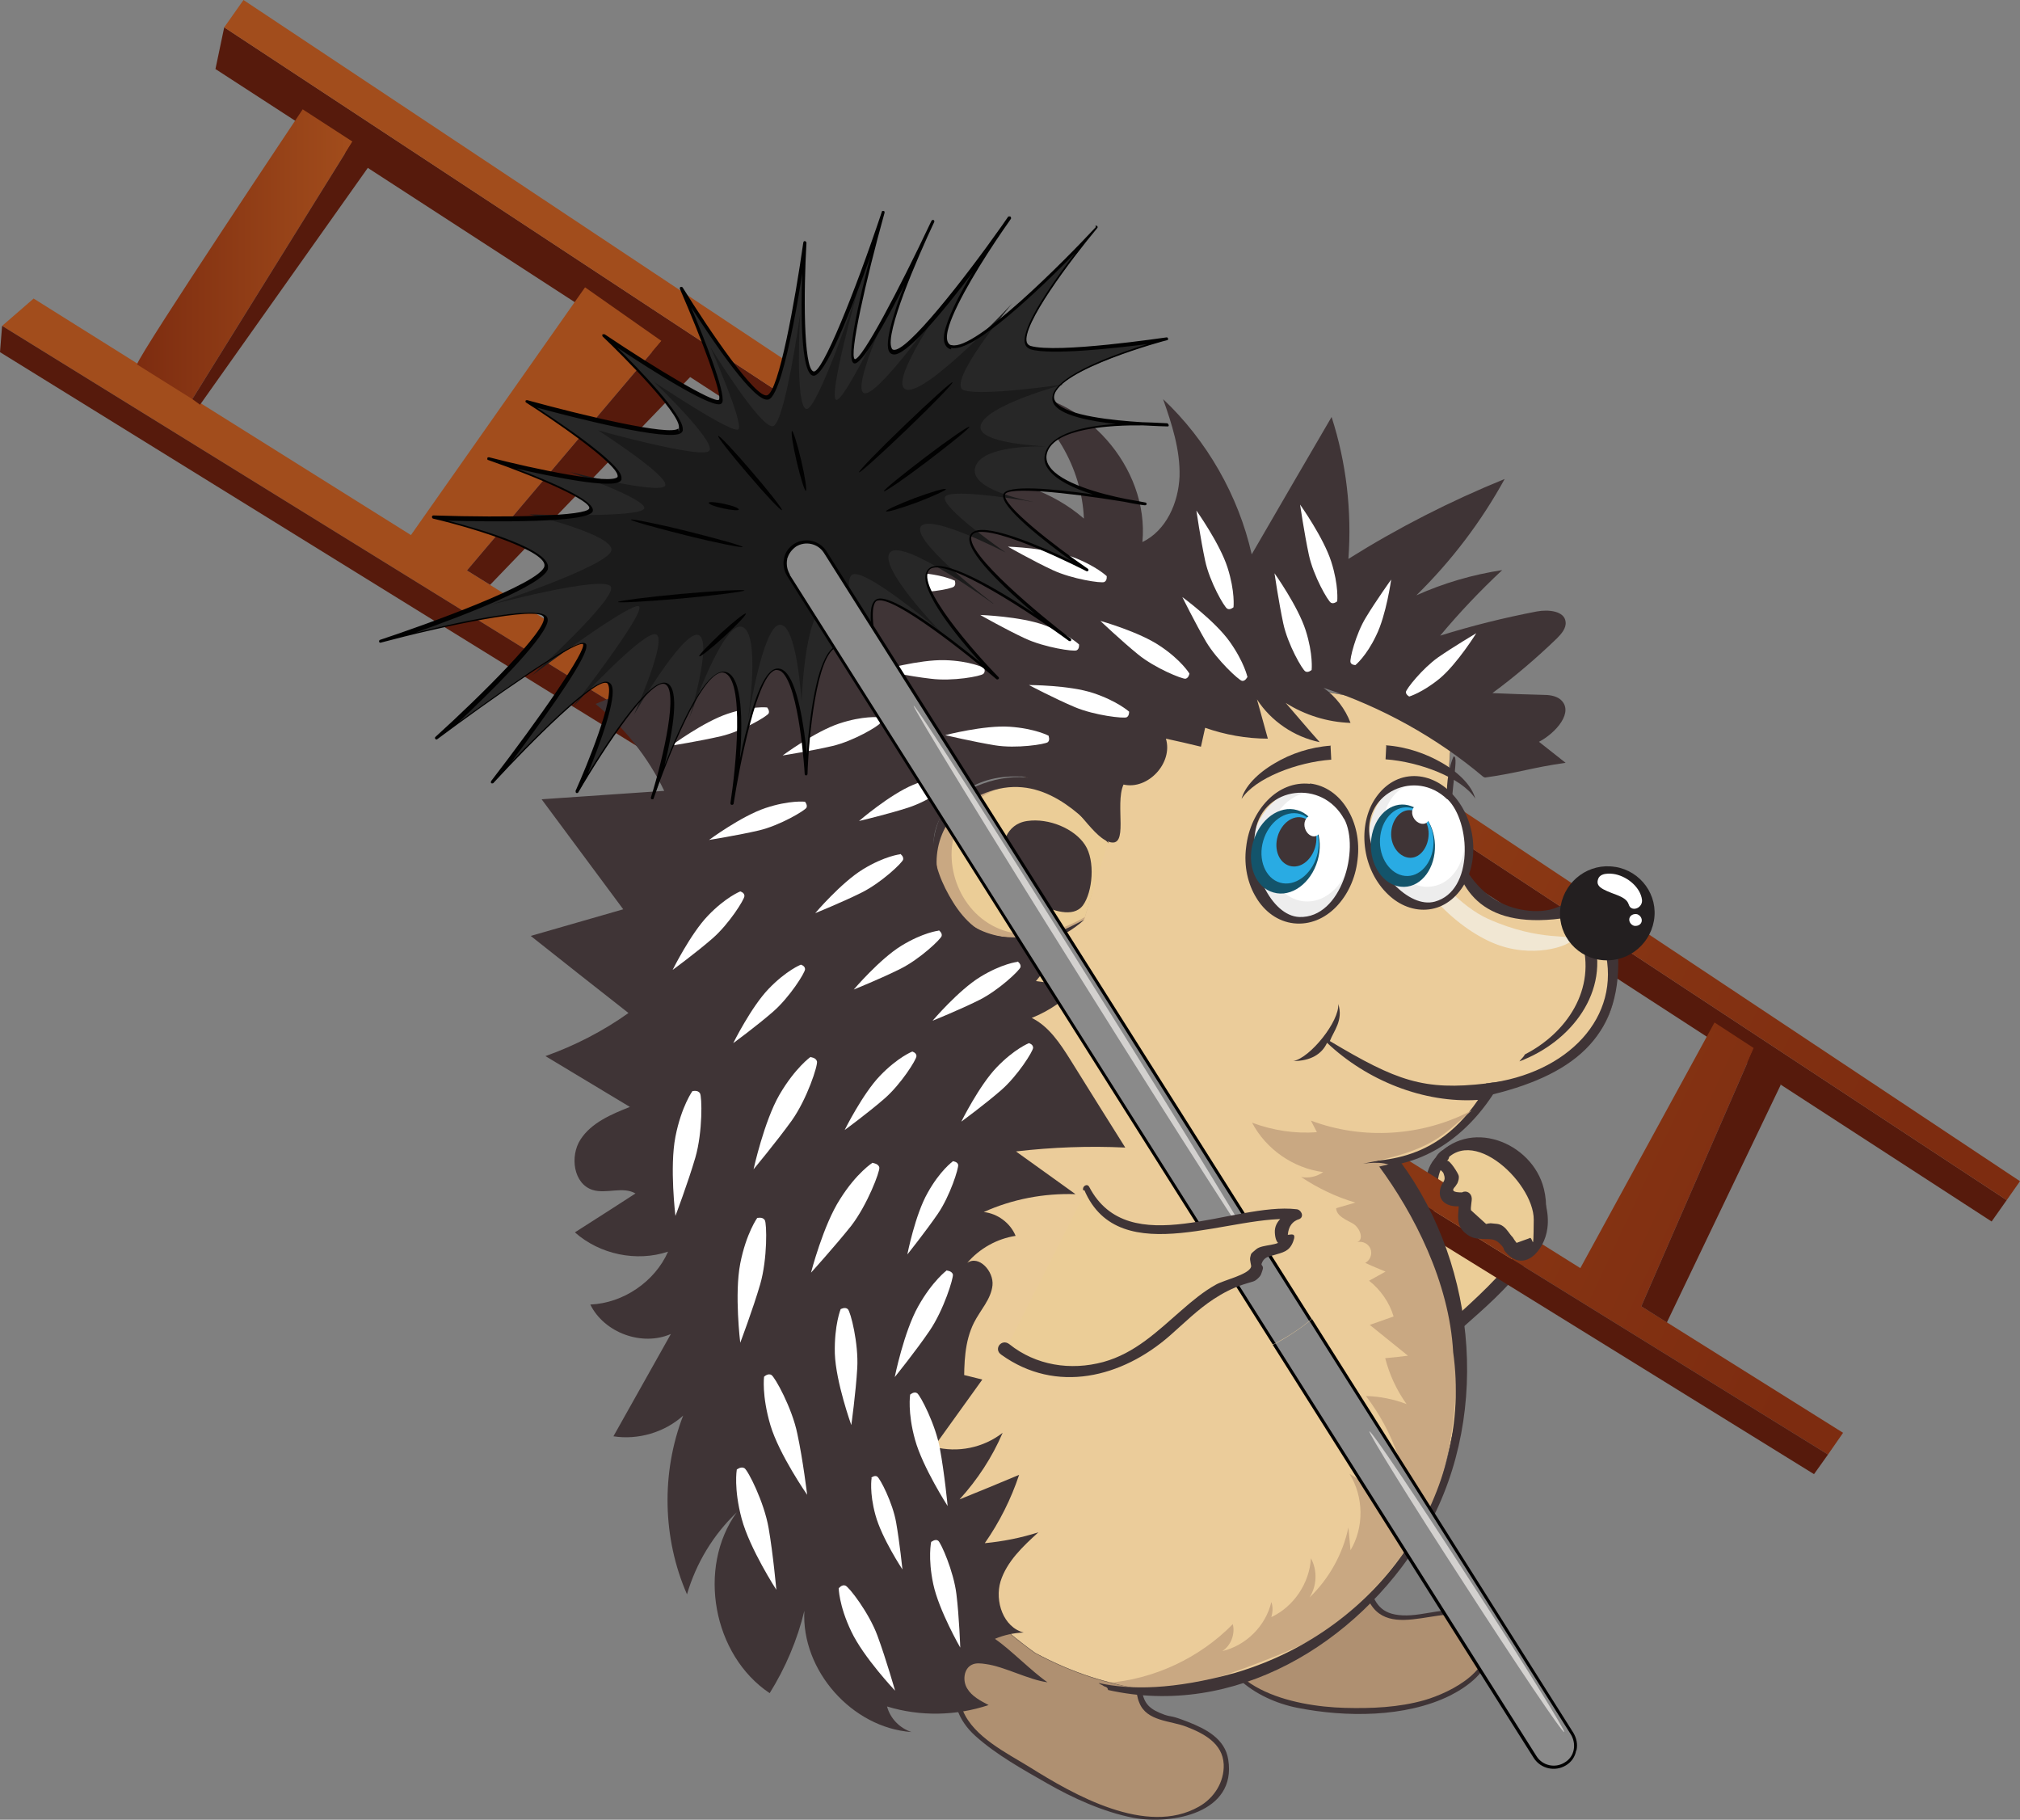 <?xml version="1.0" encoding="UTF-8"?>
<svg id="Layer_1" data-name="Layer 1" xmlns="http://www.w3.org/2000/svg" xmlns:xlink="http://www.w3.org/1999/xlink" viewBox="0 0 576.6 519.32">
  <rect x="0" y="0" width="576.6" height="519.32" fill="#808080" stroke="none"/>
  <defs>
    <style>
      .cls-1 {
        fill: #c9a882;
      }

      .cls-1, .cls-2, .cls-3, .cls-4, .cls-5, .cls-6, .cls-7, .cls-8, .cls-9, .cls-10 {
        fill-rule: evenodd;
      }

      .cls-2, .cls-11 {
        fill: #ebcd97;
      }

      .cls-3 {
        fill: #29abe3;
      }

      .cls-12 {
        fill: #010101;
      }

      .cls-4 {
        fill: #fff;
      }

      .cls-13, .cls-7 {
        fill: #3f3436;
      }

      .cls-14 {
        fill: url(#Dégradé_sans_nom_2);
      }

      .cls-15 {
        fill: url(#Dégradé_sans_nom_3);
      }

      .cls-16 {
        fill: #561a0c;
      }

      .cls-5 {
        fill: #ededed;
      }

      .cls-6 {
        fill: #231f20;
      }

      .cls-17 {
        fill: #272727;
      }

      .cls-8 {
        fill: #13546b;
      }

      .cls-18 {
        fill: url(#Dégradé_sans_nom);
      }

      .cls-19 {
        fill: #d3d1cf;
      }

      .cls-20 {
        fill: #8a8a8a;
      }

      .cls-9 {
        fill: #f1e7d3;
      }

      .cls-21 {
        fill: #af9071;
      }

      .cls-10 {
        fill: #ebcc9a;
        stroke: #3f3436;
        stroke-miterlimit: 10;
        stroke-width: .1px;
      }

      .cls-22 {
        fill: #1b1b1b;
      }
    </style>
    <linearGradient id="Dégradé_sans_nom" data-name="Dégradé sans nom" x1="1126.1" y1="990.94" x2="1152" y2="766.04" gradientTransform="translate(-136.48 -1623.04) rotate(125.1) scale(1.1 -1.7)" gradientUnits="userSpaceOnUse">
      <stop offset="0" stop-color="#7d2c10"/>
      <stop offset="1" stop-color="#a24d1c"/>
    </linearGradient>
    <linearGradient id="Dégradé_sans_nom_2" data-name="Dégradé sans nom 2" x1="1077.34" y1="983.44" x2="1103.24" y2="758.34" gradientTransform="translate(-136.48 -1623.04) rotate(125.1) scale(1.1 -1.7)" gradientUnits="userSpaceOnUse">
      <stop offset="0" stop-color="#7d2c10"/>
      <stop offset="1" stop-color="#a24d1c"/>
    </linearGradient>
    <linearGradient id="Dégradé_sans_nom_3" data-name="Dégradé sans nom 3" x1="39.1" y1="684.55" x2="100.6" y2="684.55" gradientTransform="translate(0 -612)" gradientUnits="userSpaceOnUse">
      <stop offset="0" stop-color="#7d2c10"/>
      <stop offset="1" stop-color="#a24d1c"/>
    </linearGradient>
  </defs>
  <g>
    <path class="cls-11" d="M351.1,378.8c7.9-3.9,42.1-24.6,50.1-28.5,2.8-1.4,5.8-3,6.8-5.6,1-2.4.1-5,.3-7.6.5-7.2,9.7-12.2,17.4-10.5,7.7,1.7,13,8.8,13.5,15.9.9,12.2-9.4,22.6-19.1,31.3-7.9,7.1-15.8,14.3-23.6,21.4-10.8,9.8-22.3,20.9-23.5,34.6"/>
    <path class="cls-13" d="M351.6,379.6c9.7-4.3,18.7-10.1,27.9-15.4s10.2-5.9,15.4-8.8,8.7-3.9,12-6.8c1.9-1.7,3-3.6,3.2-6.2.4-5.5-.4-9.3,5.1-12.6,8.9-5.3,19.7,1,22,10.5,2.2,9.3-4.2,18.1-10.2,24.5s-14.6,13.7-22,20.4c-13.5,12.2-31.4,25.2-33.7,44.6-.3,2.3,3.4,2.3,3.7,0,1.2-10.7,8.3-19.3,15.8-26.6,7.8-7.7,16.1-14.8,24.2-22.1,11.1-10.1,30-24.2,25.7-41.8-3.3-13.5-21.7-20.6-31.2-8.6-1.9,2.3-2.5,4.9-2.5,7.9s.1,6.3-2.9,8.4-2.9,1.6-4.4,2.4c-4.7,2.5-9.3,5.2-13.8,7.9-11.7,6.9-23.2,14.1-35.1,20.7-1.1.6-.1,2.1.9,1.6h-.1Z"/>
  </g>
  <g>
    <polygon class="cls-16" points="64 7.8 572.8 342.5 568.5 348.6 61.5 19.7 64 7.8"/>
    <polygon class="cls-18" points="9.6 85.2 117.3 152.7 167 82 188.8 97.3 133.3 162.8 230.9 223.9 276.7 153.4 294.9 166.1 247.4 234.3 341 292.9 383.1 222.6 397.7 232.6 358 303.6 451.1 361.9 489.4 291.8 500.6 299.1 468.5 372.8 526.1 408.9 521.8 415.1 .6 93 9.6 85.2"/>
    <polygon class="cls-14" points="64 7.8 572.8 342.5 576.6 337.1 69.5 0 64 7.8"/>
    <polygon class="cls-16" points=".6 93 521.8 415.1 517.8 420.7 0 100.5 .6 93"/>
    <polygon class="cls-16" points="188.8 97.3 133.3 162.8 139.9 166.9 197.2 107.4 188.8 97.3"/>
    <polygon class="cls-16" points="294.9 166.1 247.4 234.3 257.8 240.8 297.9 173.1 294.9 166.1"/>
    <polygon class="cls-16" points="397.7 232.6 358 303.6 365.3 308.2 402.3 240.8 397.7 232.6"/>
    <polygon class="cls-16" points="500.6 299.1 468.5 372.8 475.8 377.4 508.3 309.6 500.6 299.1"/>
    <path class="cls-15" d="M39.1,104c1.3-4,47.3-72.8,47.3-72.8l14.2,9.2-45.7,73.5s-15.8-9.9-15.8-9.9Z"/>
    <polygon class="cls-16" points="105 47.9 57.1 115.5 54.9 113.9 100.6 40.4 105 47.9"/>
  </g>
  <g>
    <path class="cls-21" d="M288,463.2c-4.2,2.7-8.4,5.7-11.4,9.8-3,4.1-4.5,9.4-3.1,14.2,1.7,5.6,7,9.3,11.9,12.5,12.4,8.1,25.3,16.4,39.9,18.6,6.5,1,13.7.5,19-3.4s7.6-12.3,3.4-17.4c-1.5-1.8-3.6-3.1-5.8-4.1-3.1-1.5-6.4-2.6-9.8-3.4-1.5-.3-3.1-.6-4.3-1.5-3.7-2.7-2.3-8.5-3.7-12.9-2-6.2-9.4-8.4-15.7-9.8-4.2-.9-8.4-1.9-12.6-2.8-2.4-.5-5.9-.4-6.3,2.1"/>
    <path class="cls-13" d="M287.9,462.9c-6.1,3.7-12.3,8.2-14.6,15.3-2.2,6.6.1,12.7,5.1,17.2,6,5.4,13.6,9.6,20.6,13.6s15.8,8.1,24.6,9.8c11,2,29.4-1.4,27-16.6-.9-6-6.4-8.8-11.5-10.8s-4.4-1.3-6.6-2c-4.1-1.5-6-2.9-6.6-7.3s-.3-5.9-1.8-8.6c-3.5-6.2-11.8-7.7-18.1-9.1-4-.9-15-5.6-17.2.4-.3.9,1.1,1.3,1.5.4,1.7-4.4,20.9,1.7,24.4,3.1s8,4.1,9.1,8.7c.7,2.9.2,6.1,1.4,8.9,2.1,5.4,8.9,5.1,13.5,6.9,4.9,1.9,10.3,4.7,10.6,10.7.2,5.1-2.8,9.7-7.1,12.1-15,8.5-35.7-3.4-48.3-11.3-6.5-4-15.9-8.6-19-16-4.5-10.7,5.7-19.3,13.4-24.8.4-.3,0-.9-.4-.7h0v.1Z"/>
  </g>
  <g>
    <path class="cls-21" d="M347.5,462.3c-1.2,8.2,4.3,16.3,11.4,20.4,7.2,4.1,15.7,5.1,24,5.4,11.5.4,23.6-.3,33.4-6.4,3.2-2,6.1-4.5,7.6-8,1.5-3.4,1.3-7.7-1.2-10.5-3.7-4.1-10.3-3.2-15.8-2.2s-12.3,1.2-15.2-3.5c-1.8-2.9-1.6-7.2-4.5-9.1-1.2-.8-2.7-.9-4.1-.8-6.6.3-12.5,4.3-19,5.8-2.9.7-5.8.8-8.6,1.9-2.7,1-5.3,3.2-5.7,6.1"/>
    <path class="cls-13" d="M347.1,462.3c-1.5,13.9,11.1,22.7,23.3,25.1,13.7,2.7,30.7,2.8,43.5-3.5,5.1-2.6,10.7-6.7,11.6-12.7.7-4.6-1.3-9.1-5.8-10.8-6.3-2.4-12.9.9-19.3.6s-7.9-3.5-9.7-8.5c-.7-2.1-1.6-3.9-3.6-4.9-6.6-3.1-15.3,3-21.4,4.7s-14.6,1.4-16.4,8.9c-.2.9,1.1,1.3,1.4.4,1.4-5.7,7.3-6.2,12.1-7.1,3.3-.7,6.4-1.8,9.6-3.1s12.6-5.7,16.1-.8,1.4,5.1,2.8,7.3c7.3,11.5,26.8-4.7,32.3,8,4.4,10.2-9.4,17.1-17,19.3-7.4,2.1-15.1,2.4-22.7,2.2-14.9-.4-37.7-5.5-35.8-25.1s-.8-.5-.8,0h-.2Z"/>
  </g>
  <path class="cls-10" d="M414.7,207.5c-64.2-26.6-159.7-12.4-125.6,87.9-44.7,4.7-77.2,115.8,6.3,176.3,86.7,46.7,156-68.7,102.7-139.1,5-2.6,24.1-9.6,26.2-23.4,35.8-3.2,40.7-26.6,34-37.1-1.6-3.5-2.1-11.2-11.3-11-16.4.4-38.7-2.6-32.3-53.5h0v-.1Z"/>
  <path class="cls-13" d="M424.3,309.2c-17.9,2.1-25.6-.7-44.7-12.1,1.1-2.9,3.9-5.9,2.4-10.6.4,4.9-8,15.4-12.8,16.3,4.8,0,8.1-1.9,9.6-5.2,11.3,10.7,27.5,17.3,43.1,16.3-13.8,20.2-31.1,16.6-37.9,18.3,16.2,3.4,31.8-4,42.2-19.9,24.3-6,37.2-17.6,35.6-41.4l.2-1-.8-.7-12.4-11.2-.6-.6h-.8c-3.4,2.3-6.6,2.7-9.7,2.6-23.7-1.2-27.9-32.5-22.8-44.1,4-.9-15.9,53.9,32.9,45.9l10.3,9.3c4.8,19.1-10.5,35.3-33.7,38.1h-.1Z"/>
  <path class="cls-13" d="M451.4,268c4.5,14.4-4.4,26.9-16.1,32.9-.5.9-1,1.2-1.6,2,14.7-5.5,26.1-19.9,21-35.9l-3.4,1.1h.1v-.1Z"/>
  <path class="cls-9" d="M394.8,228.5s14.7,26.8,29.9,33.7c15.1,6.8,24.5,4.2,24.1,5.9-.4,1.7-11.6,5.9-23.1.8s-25.5-18.8-30.8-40.4h-.1Z"/>
  <path class="cls-13" d="M379.9,212.8c-5.9.4-11.5,2.3-16,5-5,2.9-8.6,6.7-9.5,10.2,3.8-5.9,15.8-10.5,25.6-11.2l-.2-3.9h.1v-.1Z"/>
  <path class="cls-13" d="M395.6,212.7c5.9.4,11.5,2.4,16,5,5,2.9,8.6,6.7,9.5,10.2-3.8-5.9-15.8-10.5-25.6-11.2l.2-3.9h-.1v-.1Z"/>
  <path class="cls-5" d="M373.7,225.3c-8-.9-15.5,6.6-16.7,16.9-1.2,10.3,4.4,19.3,12.4,20.2,8,.9,15.5-6.6,16.7-16.9s-4.4-19.3-12.4-20.2h0Z"/>
  <path class="cls-4" d="M375.6,226.2c-6.7-.8-12.9,5.5-13.9,14.1s3.6,16.1,10.3,16.9c6.7.8,12.9-5.5,13.9-14.1s-3.6-16.1-10.3-16.9h0Z"/>
  <path class="cls-13" d="M373.9,223.6c4.5.5,8.3,3.3,10.7,7.3,2.4,3.9,3.6,9,2.9,14.5-.6,5.4-2.9,10.1-6.1,13.4-3.3,3.4-7.6,5.2-12.1,4.7s-8.3-3.3-10.7-7.3c-2.4-3.9-3.6-9-2.9-14.4.6-5.4,2.9-10.1,6.1-13.4,3.3-3.4,7.6-5.2,12.1-4.7h0v-.1ZM383.7,233.8c-6.3-11.6-22.9-9.3-25.3,3-2.1,10.6,4.4,24.6,12.5,24.9,12.1.4,17.3-19.5,12.8-28h0v.1Z"/>
  <path class="cls-8" d="M370.3,231.2c-5.1-1.5-10.7,2.6-12.6,9.1s.7,13,5.8,14.4c5.1,1.5,10.7-2.6,12.6-9.1s-.7-13-5.8-14.4h0Z"/>
  <path class="cls-3" d="M371.1,232.3c-4.2-1.2-8.9,2.2-10.5,7.6s.6,10.8,4.8,12c4.2,1.2,8.9-2.2,10.5-7.6s-.6-10.8-4.8-12h0Z"/>
  <path class="cls-7" d="M372,233.4c-2.9-.9-6.2,1.5-7.3,5.3-1.1,3.8.4,7.5,3.4,8.4s6.2-1.5,7.3-5.3c1.1-3.8-.4-7.5-3.4-8.4h0Z"/>
  <path class="cls-4" d="M373.9,232.8c-1.2.4-1.9,2-1.4,3.6s1.9,2.6,3.1,2.2,1.9-2,1.4-3.6-1.9-2.6-3.1-2.2h0Z"/>
  <path class="cls-5" d="M401.5,223.3c-7.6,1.5-12.2,10.6-10.3,20.3,1.9,9.7,9.6,16.4,17.2,14.9s12.2-10.5,10.3-20.2c-1.9-9.7-9.6-16.4-17.2-14.9h0v-.1Z"/>
  <path class="cls-4" d="M403.5,223.6c-6.3,1.2-10.2,8.8-8.6,16.9s8,13.7,14.3,12.4c6.3-1.2,10.2-8.8,8.6-16.9s-8-13.7-14.3-12.4h0Z"/>
  <path class="cls-13" d="M401.3,221.7c4.2-.8,8.5.6,11.9,3.6,3.3,2.9,5.9,7.2,6.9,12.3,1,5.1.3,10.1-1.7,14-2.1,4-5.5,7-9.7,7.8s-8.5-.6-11.9-3.6c-3.3-2.9-5.9-7.2-6.9-12.3-1-5.1-.3-10.1,1.7-14,2.1-4,5.5-7,9.7-7.8h0ZM413.1,228.1c-9.1-8.8-23.6-1.8-22.2,10.1,1.2,10.2,11.2,21.2,18.7,19.1,11.2-3.1,10.2-22.8,3.6-29.2h-.1Z"/>
  <path class="cls-8" d="M400.2,229.6c-5.1.1-9,5.5-8.9,12,.2,6.5,4.4,11.6,9.5,11.5s9-5.5,8.8-12-4.4-11.6-9.5-11.5h.1Z"/>
  <path class="cls-3" d="M401.3,230.4c-4.2.1-7.5,4.6-7.4,10s3.7,9.7,7.9,9.6c4.2-.1,7.5-4.6,7.4-10s-3.7-9.7-7.9-9.6h0Z"/>
  <path class="cls-7" d="M402.3,231.2c-2.9,0-5.2,3.2-5.2,6.9s2.6,6.7,5.5,6.7,5.2-3.2,5.2-6.9-2.6-6.7-5.5-6.7h0Z"/>
  <path class="cls-4" d="M403.9,230.1c-1,.7-1.1,2.3-.2,3.6.9,1.3,2.5,1.8,3.5,1.1,1-.7,1.1-2.3.2-3.7-.9-1.3-2.5-1.8-3.5-1.1h0v.1Z"/>
  <path class="cls-1" d="M315.8,480.3c13.5-1,26.6-7.1,36.1-16.8.7,2.8-.5,6.1-3,7.7,6.8-1.6,12.4-7.2,14-14,.5,1.4.4,2.9,0,4.3,6.4-3,10.9-9.7,11.3-16.8,1.9,3.5,1.7,7.9-.4,11.2,5.6-5.4,9.5-12.4,11.1-20,.2,2.2.4,4.4.6,6.5,3.9-6.5,3.8-15.3-.3-21.8,3.2,1.8,6,4.4,8.1,7.4.8-6.7-1-13.6-5-19,3.9,1.5,7.5,3.6,10.7,6.3-2.1-6.1-5.2-11.8-9.1-16.9,4,.1,7.9.9,11.6,2.3-2.8-3.9-4.9-8.4-6.1-13.1,2.2-.2,4.3-.4,6.5-.7-3.6-2.9-7.3-5.9-10.9-8.8,2.3-.8,4.5-1.6,6.8-2.4-1.2-4-3.7-7.6-7-10.2,1.6-.9,3.1-1.7,4.7-2.6-1.9-.8-3.9-1.6-5.8-2.5,1.4-.7,2.1-2.5,1.5-4s-2.3-2.3-3.8-1.9c2.1-.8.7-4.2-1.2-5.3s-4.7-2.1-4.8-4.4c1.8-.5,3.7-1.1,5.5-1.6-5.5-1.6-10.7-4.1-15.5-7.3,2.2.4,4.5-.1,6.3-1.4-8.5-1.1-16.3-6.5-20.3-14.1,5.9,2.2,12.3,3.2,18.5,2.7-.6-1.1-1.1-2.2-1.7-3.3,14.8,5.6,31.9,4.5,45.9-2.9-8.5,7.3-11.3,11.4-31,15.2,3.8-.5,8.6-.6,10.6,2.7.7,1.1.9,2.4,1.1,3.6,1.7,9.2,7.4,13,11.5,21.5,1.6,3.2.6,11.7,1.4,15.2,1,4.3,2.6,9.8,2.4,14.2-.6,11.3-1.4,21.8-4.6,32.7-2.9,9.6-7.9,17.6-14.1,25.4-5.2,6.5-12,13.2-18.9,18-5.7,3.9-12.2,6.4-18.6,8.9-13.7,5.3-28.9,10.7-42.8,5.7"/>
  <path class="cls-13" d="M393.6,332.8c9.9,13.4,20.1,33,21.2,53.1,5.6,39.7-20.2,79.1-62.2,91.5-17.7,4.9-30,4.9-39,2.9.3.3.8.5,1.2.7h0c.5.5,1.3.2,1.5,1.3,36,8.1,71-13.1,89.5-43.4,19.8-32.5,16.3-77.1-6.1-107.4l-5.9,1.4h-.2v-.1Z"/>
  <path class="cls-1" d="M316,239.7c-3.3-3.8-6.9-7.3-11.1-10.3-6.5-4.7-11.9-6.5-19.7-5.3-13.4,1.9-17.9,11.3-17.9,20.8-.2,16.7,16.3,32.4,42.2,17.5,2.2-7.6,4.4-15.1,6.5-22.7h0Z"/>
  <path class="cls-2" d="M316.3,240.3c-2.9-3.3-6.3-9-9.9-11.6-5.7-4.1-10.4-5.9-17.2-4.7-32.8,5.8-16.1,58.8,20.5,37.7,1.9-6.6,4.7-14.8,6.6-21.4h0Z"/>
  <path class="cls-7" d="M286.1,244.6c-.2-3.2.9-9.4,7.1-10.3s13.5,2.2,16.5,6.8c3,4.5,2.2,13.5-.6,17.3-2.8,3.7-8.9,1.3-12.1-.2-3.1-1.5-1.1-4.6-2.9-6.9s-7.8-3.4-7.9-6.6h-.1v-.1Z"/>
  <path class="cls-13" d="M316.5,240.7c-2.4-5.7-12.2-15.9-20.3-18.2-8.6-2.5-20.2,1.8-25,6.7-4.6,4.8-5.4,12.1-4.8,18.5.6,7.4,4.7,18.1,14.3,21.8,5,1.9,11.3.8,17.1-.6,4.7-1.2,8.4-3.5,11.7-6.4-1.3.5-6.6,3.7-10.9,4.5-35.6,6.8-41.8-35.5-13.4-41.9,14.7-3.2,25.3,9.6,31.3,15.6h0Z"/>
  <path class="cls-13" d="M423.4,221.7c-13.4-11.3-29-19.9-45.6-25.4,3.5,2.5,6.2,6,7.7,10-6.5-.2-13-2.2-18.5-5.7,3.2,3.7,6.4,7.5,9.7,11.2-7.3-1.5-13.9-6-17.9-12.2,1,3.7,2.1,7.5,3.1,11.2-6.1,0-12.2-1.1-17.9-3.1-.4,1.8-.8,3.6-1.2,5.4-3.3-.8-6.7-1.6-10-2.3,2.1,6.9-5.1,14.7-12.1,13.1-2.6,5.8,1.8,18.5-4.3,16.3-5.1-1.8-10.3-12.9-16.6-14.2-2.5-.5-5.6-4.3-8.1-4.4-6.3-.2-11.6.8-16.7,4.4-4.8,3.5-8.6,8.9-8.5,14.8,0,5.9,2.4,11.6,5.5,16.6,1.6,2.6,3.6,5.1,6,7,7.9,5.9,18.2.7,25.3,5.3-1.7,3.7-5,7-7.6,10.3,4,.5,7.9,1,11.9,1.5-3.6,3.9-8.1,7-13.1,9,4.9,2.4,8.1,7.3,11,11.9,5.2,8.4,10.5,16.8,15.7,25.1-10.4-.5-20.8-.1-31.2,1.1,5.7,4.1,11.3,8.1,17,12.2-9-.3-18,1.4-26.2,5.1,3.9.4,7.6,3.1,9.1,6.8-5.3.8-10.3,3.6-13.8,7.7,3.3-2.3,7.6,2.4,7.2,6.4s-3.5,7.1-5.3,10.7c-2.7,5.4-2.8,11.6-2.8,17.7-1.3-1.2-2.6-2.5-3.9-3.7,3,.7,6,1.4,9.1,2.2-4.6,6.4-9.2,12.8-13.8,19.2,6.7,1.8,14.1.3,19.6-4-3,7-7.2,13.4-12.3,19,5.7-2.3,11.3-4.6,17-7-2.3,6.9-5.6,13.5-9.8,19.5,5.2-.5,10.3-1.5,15.3-3.1-4.4,4-9,8.3-10.8,14-1.7,5.7.8,13.1,6.6,14.6-2.8.1-5.6.7-8.2,1.8,4.5,3.1,10.5,9.3,15,12.4-5.4-.7-12.3-4.5-17.6-5.2-1.4-.2-2.8-.4-4,.2-2.3,1.1-2.7,4.6-1.3,6.8,1.3,2.2,3.8,3.5,6.1,4.7-9.3,3.1-19.6,3.3-29,.4.9,3.4,3.6,6.2,7,7.3-17-1.2-31.5-17.6-30.6-34.6-2,8.3-5.4,16.3-9.9,23.5-16.2-10.8-20.8-35.8-9.4-51.6-6.7,6.4-11.6,14.5-14.2,23.4-7-16-7.4-34.7-1.1-51-5.3,4.8-12.9,7-19.9,5.9,5.5-9.7,10.9-19.5,16.4-29.2-8.2,3.6-19-.3-23-8.4,9.4-.4,18.4-6.5,22.2-15.1-9,3-19.5.8-26.6-5.5,5.8-3.7,11.6-7.4,17.3-11.1-3.6-2.1-8.3.2-12.2-1-5.5-1.7-6.6-9.6-3.5-14.4s8.8-7.2,14.1-9.3c-8-4.8-16.1-9.7-24.1-14.5,8.4-3,16.4-7.1,23.7-12.3-9.3-7.3-18.6-14.6-27.9-22,8.8-2.5,17.6-5.1,26.4-7.6-7.8-10.5-15.5-20.9-23.3-31.4,11.7-.8,23.4-1.6,35-2.4-4.6-9.6-11.4-18.1-19.6-24.8,17.5-7.4,36.7-11.1,55.7-10.7-15.9-2.9-31.4-7.7-46-14.4,20.1-6.1,41.7-7.4,62.4-3.9-9.9-3.6-19.5-8.3-28.4-14,18-6.5,38.2-6.8,56.4-.9-10.9-4.9-20.9-11.8-29.3-20.2,23.7-2.7,50.6-4.4,68.6,11.2-.6-14.6-8.9-28.6-21.3-36.2,21.4.6,40,21.6,38,42.9,6.8-3.3,10.3-11.2,10.6-18.8.2-7.5-2.2-14.9-4.7-22,12.5,11.8,21.5,27.5,25.3,44.3,7.6-13.1,15.2-26.2,22.8-39.2,4.2,13,5.8,26.8,4.8,40.5,14.2-8.9,29.1-16.5,44.6-22.8-6.7,12.2-15.2,23.4-25.2,33.2,7.8-3.5,16-5.9,24.5-7.2-6.3,5.9-12.2,12.1-17.7,18.7,9-2.8,18.2-5.1,27.6-6.9,3.2-.6,7.9-.2,8.2,3,.2,1.8-1.2,3.4-2.5,4.7-5.8,5.6-12,10.9-18.4,15.6,4.8.2,9.5.4,14.3.5,1.8,0,3.7.2,5.1,1.3,4.1,3.5-1.3,9.6-6.1,12.1,2.5,2,5.1,4,7.6,6-9.4,1.3-13.6,2.9-23,4.2"/>
  <g>
    <g>
      <path class="cls-4" d="M402.2,198.8s3.8-1.1,8.8-5.2c5-4.2,10.4-12.9,10.4-12.9,0,0-6.4,3.8-10.9,6.9-4.5,3.2-9.1,9-9.2,9.9,0,.8,1,1.3,1,1.3h-.1Z"/>
      <path class="cls-4" d="M386.9,189.8s3.1-2.5,5.9-8.4c2.9-5.8,4.3-16,4.3-16,0,0-4.3,6-7.2,10.8-2.9,4.7-4.7,12-4.4,12.8.2.8,1.4.8,1.4.8h0Z"/>
      <path class="cls-4" d="M374.4,191.2s.5-4.4-1.7-11.3c-2.2-6.9-8.9-16.3-8.9-16.3,0,0,1.2,8.2,2.5,14.3s5.5,13.3,6.3,13.7c.8.5,1.8-.4,1.8-.4h0Z"/>
      <path class="cls-4" d="M381.7,171.6s.5-4.4-1.7-11.3c-2.2-6.9-8.9-16.3-8.9-16.3,0,0,1.2,8.2,2.5,14.3s5.5,13.3,6.3,13.7c.8.5,1.8-.4,1.8-.4h0Z"/>
      <path class="cls-4" d="M356.1,193.3s-.9-4.3-5.1-10.2-13.5-12.7-13.5-12.7c0,0,3.7,7.5,6.8,12.8,3.2,5.3,9.3,10.9,10.2,11.1.9.2,1.5-1,1.5-1h.1Z"/>
      <path class="cls-4" d="M352.1,173.3s.5-4.4-1.7-11.3c-2.2-6.9-8.9-16.3-8.9-16.3,0,0,1.2,8.2,2.5,14.3s5.5,13.3,6.3,13.7c.8.5,1.8-.4,1.8-.4h0Z"/>
      <path class="cls-4" d="M339.5,192.2s-2.3-3.8-8.3-7.8c-6-4.1-17.1-7.2-17.1-7.2,0,0,6,5.7,10.8,9.6,4.8,3.9,12.5,7,13.5,6.9.9-.2,1.1-1.4,1.1-1.4h0v-.1Z"/>
      <path class="cls-4" d="M322.3,203.1s-3.3-3-10.2-5.3c-6.9-2.3-18.4-2.3-18.4-2.3,0,0,7.4,3.9,13.1,6.3,5.7,2.4,14,3.3,14.8,2.9.8-.4.7-1.7.7-1.7h0v.1Z"/>
      <path class="cls-4" d="M308.1,184s-3.2-3.1-10-5.6-18.3-2.9-18.3-2.9c0,0,7.2,4.1,12.8,6.7,5.6,2.6,13.9,3.8,14.7,3.4.9-.4.7-1.7.7-1.7h0l.1.1Z"/>
      <path class="cls-4" d="M316,164.5s-3.2-3.1-10-5.6-18.3-2.9-18.3-2.9c0,0,7.2,4.1,12.8,6.7,5.6,2.6,13.9,3.8,14.7,3.4.9-.4.7-1.7.7-1.7h0l.1.1Z"/>
      <path class="cls-4" d="M299.4,210s-3.9-2.1-11.2-2.6c-7.2-.5-18.4,2.4-18.4,2.4,0,0,8.1,1.9,14.2,2.9s14.4-.3,15.1-.9c.7-.6.2-1.8.2-1.8h.1Z"/>
      <path class="cls-4" d="M280.9,190.6s-4-2-11.2-2.2c-7.3-.2-18.3,2.9-18.3,2.9,0,0,8.1,1.7,14.3,2.4,6.2.8,14.3-.7,15-1.4.7-.6.2-1.8.2-1.8h0v.1Z"/>
      <path class="cls-4" d="M271.7,221.3s-4.4-.1-11.1,2.7-15.4,10.3-15.4,10.3c0,0,8.1-1.9,14-3.8,5.9-1.9,12.7-6.6,13.1-7.5s-.6-1.7-.6-1.7h0Z"/>
      <path class="cls-4" d="M256.9,243.8s-4.4.5-10.6,4.3-13.6,12.5-13.6,12.5c0,0,7.7-3.1,13.3-5.9,5.6-2.8,11.6-8.5,11.8-9.4.2-.9-.8-1.6-.8-1.6h0l-.1.1Z"/>
      <path class="cls-4" d="M290.4,274.5s-4.4.5-10.6,4.3-13.6,12.5-13.6,12.5c0,0,7.7-3.1,13.3-5.9,5.6-2.8,11.6-8.5,11.8-9.4.2-.9-.8-1.6-.8-1.6h0l-.1.1Z"/>
      <path class="cls-4" d="M267.9,265.6s-4.4.5-10.6,4.3-13.6,12.5-13.6,12.5c0,0,7.7-3.1,13.3-5.9,5.6-2.8,11.6-8.5,11.8-9.4.2-.9-.8-1.6-.8-1.6h0l-.1.1Z"/>
      <path class="cls-4" d="M272.5,165.7s-4-2-11.2-2.2c-7.3-.2-18.3,2.9-18.3,2.9,0,0,8.1,1.7,14.3,2.4,6.2.8,14.3-.7,15-1.4.7-.6.2-1.8.2-1.8h0v.1Z"/>
      <path class="cls-4" d="M250.8,204.7s-4.4-.5-11.3,1.8-16.1,9.1-16.1,9.1c0,0,8.2-1.3,14.2-2.7s13.2-5.7,13.6-6.5-.5-1.8-.5-1.8h0l.1.1Z"/>
      <path class="cls-4" d="M229.8,228.8s-4.4-.5-11.3,1.8c-6.9,2.3-16.1,9.1-16.1,9.1,0,0,8.2-1.3,14.2-2.7,6-1.4,13.2-5.7,13.6-6.5s-.5-1.8-.5-1.8h0l.1.1Z"/>
      <path class="cls-4" d="M219,201.9s-4.4-.5-11.3,1.8-16.1,9.1-16.1,9.1c0,0,8.2-1.3,14.2-2.7s13.2-5.7,13.6-6.5-.5-1.8-.5-1.8h0l.1.1Z"/>
      <path class="cls-4" d="M293.7,297.7s-4.1,1.6-9.2,6.9c-5,5.2-10.1,15.5-10.1,15.5,0,0,6.7-4.9,11.4-9,4.7-4.1,9.1-11.1,9.1-12.1s-1.2-1.3-1.2-1.3h0Z"/>
      <path class="cls-4" d="M260.4,300.1s-4.1,1.6-9.2,6.9c-5,5.2-10.1,15.5-10.1,15.5,0,0,6.7-4.9,11.4-9,4.7-4.1,9.1-11.1,9.1-12.1s-1.2-1.3-1.2-1.3h0Z"/>
      <path class="cls-4" d="M228.6,275.3s-4.1,1.6-9.2,6.9c-5,5.2-10.1,15.5-10.1,15.5,0,0,6.7-4.9,11.4-9,4.7-4.1,9.1-11.1,9.1-12.1s-1.2-1.3-1.2-1.3h0Z"/>
      <path class="cls-4" d="M211.3,254.4s-4.1,1.6-9.2,6.9c-5,5.2-10.1,15.5-10.1,15.5,0,0,6.7-4.9,11.4-9,4.7-4.1,9.1-11.1,9.1-12.1s-1.2-1.3-1.2-1.3h0Z"/>
      <path class="cls-4" d="M271.9,331.5s-3.6,2.6-7.1,8.9c-3.6,6.3-5.8,17.6-5.8,17.6,0,0,5.2-6.5,8.7-11.6s6-13.1,5.8-14-1.5-1-1.5-1h-.1v.1Z"/>
    </g>
    <path class="cls-4" d="M210.3,419.5s-.9,5.3,1.4,13.9,9.9,20.3,9.9,20.3c0,0-.9-10.1-2.2-17.6-1.3-7.5-5.9-16.5-6.9-17.1s-2.2.4-2.2.4h0v.1Z"/>
    <path class="cls-4" d="M216.2,347.5s-3.2,4.4-4.9,13.1c-1.7,8.7,0,22.6,0,22.6,0,0,3.6-9.5,5.7-16.7,2.1-7.3,1.9-17.4,1.3-18.3-.6-1-2.1-.6-2.1-.6h0v-.1Z"/>
    <path class="cls-4" d="M218.1,392.9s-.7,5.3,1.8,13.8c2.5,8.4,10.5,19.9,10.5,19.9,0,0-1.2-10-2.8-17.4-1.5-7.4-6.4-16.2-7.4-16.8-1-.6-2.1.5-2.1.5h0Z"/>
    <path class="cls-4" d="M248.8,421.8s-.7,4.1,1.1,10.6c1.8,6.6,7.7,15.5,7.7,15.5,0,0-.8-7.7-1.8-13.4-1-5.7-4.6-12.6-5.4-13.1-.7-.5-1.7.3-1.7.3h0l.1.1Z"/>
    <path class="cls-4" d="M265.8,440s-1,4.6.6,12.1,7.7,18.1,7.7,18.1c0,0-.3-8.8-1.1-15.3-.8-6.5-4.4-14.6-5.2-15.2-.8-.6-1.9.3-1.9.3h-.1Z"/>
    <path class="cls-4" d="M270.3,362.5s-4.1,3-8.2,10.3-6.7,20.2-6.7,20.2c0,0,6-7.4,10-13.3s6.8-15,6.6-16c-.3-1-1.7-1.1-1.7-1.1h0v-.1Z"/>
    <path class="cls-4" d="M259.8,398s-.8,5,1.4,12.9c2.2,7.9,9.3,18.9,9.3,18.9,0,0-.9-9.4-2.2-16.3-1.2-6.9-5.6-15.3-6.5-15.9s-2,.4-2,.4h0Z"/>
    <path class="cls-4" d="M239.4,453.1s0,5,3.6,12.5c3.5,7.4,12.5,16.9,12.5,16.9,0,0-2.6-9.1-5-15.6-2.4-6.6-8.2-14.1-9.2-14.4-1-.4-1.9.8-1.9.8h0v-.2h0Z"/>
    <path class="cls-4" d="M240,373.5s-1.9,4.6-1.7,12.8c.3,8.2,4.7,20.4,4.7,20.4,0,0,1.3-9.3,1.7-16.3.4-7-1.9-16.1-2.7-16.8-.8-.7-2,0-2,0h0v-.1Z"/>
    <path class="cls-4" d="M249.1,331.8s-4.6,2.9-9.3,10.4c-4.8,7.4-8.3,21-8.3,21,0,0,6.8-7.5,11.5-13.4,4.6-6,8.2-15.5,8-16.6s-1.8-1.3-1.8-1.3h-.1v-.1Z"/>
    <path class="cls-4" d="M231.4,301.6s-4.4,3.1-8.9,10.8c-4.4,7.6-7.4,21.3-7.4,21.3,0,0,6.5-7.8,10.9-13.9,4.4-6.2,7.5-15.8,7.2-16.9s-1.8-1.2-1.8-1.2h0v-.1Z"/>
    <path class="cls-4" d="M197.7,311.3s-3.2,4.4-4.9,13.1c-1.7,8.7,0,22.6,0,22.6,0,0,3.6-9.5,5.7-16.7,2.1-7.3,1.9-17.4,1.3-18.3-.6-1-2.1-.6-2.1-.6h0v-.1Z"/>
  </g>
  <g>
    <path class="cls-6" d="M461.1,247.4c7.3,1.2,12.3,8.1,11,15.4s-8.2,12.3-15.6,11.1c-7.3-1.2-12.3-8.1-11-15.4s8.2-12.3,15.5-11.1h.1Z"/>
    <path class="cls-4" d="M461.1,249.5s-4.1-.9-4.9,1.3c-.8,2.2,1,3,5.3,4.6,4.2,1.6,2.9,3,4.1,3.7,1.2.8,3.3-.4,3.1-2.3-.4-3.4-3.9-6.5-7.6-7.3h0ZM467.3,260.9c-1-.2-2,.3-2.2,1.2-.2.9.4,1.8,1.3,2.1,1,.2,2-.3,2.2-1.2.2-.9-.4-1.8-1.3-2.1h0Z"/>
  </g>
  <g>
    <g>
      <g>
        <g>
          <path class="cls-17" d="M140.6,223.5s27.9-30.3,32.8-28.8c4.9,1.5-8.5,31.5-8.5,31.5,0,0,19.1-33,25.1-31.1,6,1.8-3.6,33-3.6,33,0,0,13-38.4,20.7-36.1,7.6,2.4,2.1,37.7,2.1,37.7,0,0,5.6-37.7,12.5-38.6,6.8-.9,8.6,30.2,8.6,30.2,0,0,1.2-34.9,8.9-36.7,7.7-1.8,17.2,23.8,17.2,23.8,0,0-11.8-35.3-5.9-37.1,5.9-1.8,34.3,22.5,34.3,22.5,0,0-25-25.6-19.7-31.2,5.3-5.5,40.4,20.2,40.4,20.2,0,0-30.5-23.2-28.5-29.7,2-6.6,33.5,9.7,33.5,9.7,0,0-25.2-17.3-23.8-21.7,1.3-4.4,40.4,2.9,40.4,2.9,0,0-31.5-4.3-28.4-14.7,3.2-10.4,34.7-7.8,34.7-7.8,0,0-34-.3-32.7-8.3s32.5-16.3,32.5-16.3c0,0-31.3,4.7-39,2.3-7.6-2.4,18.9-34.2,18.9-34.2,0,0-33.1,35.8-41.5,33.8s16.7-36.7,16.7-36.7c0,0-27.8,39.9-33.3,38.2-5.5-1.7,11.4-37.1,11.4-37.1,0,0-19.1,40.7-22.4,39.7s8.2-42.3,8.2-42.3c0,0-15.7,47.2-20.1,45.8-4.4-1.3-2.3-37.2-2.3-37.2,0,0-5.9,42.4-10.6,44-4.7,1.6-24.6-30.9-24.6-30.9,0,0,13,29.7,11,32.1-1.9,2.4-33.1-18.6-33.1-18.6,0,0,24.9,23.8,21.6,27-3.4,3.1-43.6-8-43.6-8,0,0,29,18.5,26.2,21.8s-37.2-5.5-37.2-5.5c0,0,30.2,10.5,29.1,14.3-1.2,3.8-44.9,2.3-44.9,2.3,0,0,33.4,7.9,32.1,14.1-1.3,6.2-47.2,21.3-47.2,21.3,0,0,44.9-11.9,47-7,2.1,4.8-31,34.7-31,34.7,0,0,38-28.3,41.8-27.2,3.8,1.2-26,39.8-26,39.8h.2v.1Z"/>
          <path class="cls-22" d="M283.5,172.2s-22.3-16.9-20.8-21.6c1.5-4.8,24.4,7.1,24.4,7.1,0,0-18.3-12.6-17.4-15.8.8-2.4,17.7,0,25.5,1.4-6.4-1.3-18.5-4.5-16.8-10,1.6-5.3,13.3-6,20.2-5.9-7.2-.4-19.4-1.7-18.7-5.8.9-5.8,23.7-11.9,23.7-11.9,0,0-22.8,3.4-28.4,1.7s13.8-24.9,13.8-24.9c0,0-24.2,26.1-30.2,24.7-5.2-1.2,7.5-20.1,11.2-25.4-4.1,5.8-19.8,27.5-23.3,26.4-3.7-1.1,6.6-23.4,8.1-26.6-1.7,3.6-13.9,29.2-16.1,28.5-2.4-.7,6-30.8,6-30.8,0,0-11.5,34.4-14.6,33.4-3.2-1-1.7-27.1-1.7-27.1,0,0-4.3,30.9-7.7,32-3.4,1.1-17.9-22.5-17.9-22.5,0,0,9.5,21.6,8,23.4-1.4,1.7-24.1-13.5-24.1-13.5,0,0,18.2,17.4,15.7,19.7-2.4,2.3-31.7-5.9-31.7-5.9,0,0,21.1,13.5,19.1,15.9-2.1,2.4-27.1-4-27.1-4,0,0,22,7.7,21.2,10.4-.9,2.8-32.8,1.7-32.8,1.7,0,0,24.4,5.8,23.4,10.3-.9,4.5-34.4,15.5-34.4,15.5,0,0,32.7-8.7,34.3-5.1,1.5,3.5-22.6,25.3-22.6,25.3,0,0,27.7-20.7,30.5-19.8s-19,29-19,29c0,0,20.3-22.1,23.9-21,3.6,1.1-6.2,22.9-6.2,22.9,0,0,13.9-24,18.3-22.7s-2.6,24-2.6,24c0,0,9.5-28,15.1-26.3,5.4,1.7,1.8,25.6,1.6,27.4.3-1.9,4.3-27.4,9.1-28,5-.6,6.3,22,6.3,22,0,0,.9-25.4,6.5-26.8,5.6-1.3,12.5,17.4,12.5,17.4,0,0-8.6-25.7-4.3-27,4.3-1.3,25,16.4,25,16.4,0,0-18.2-18.7-14.4-22.7,3.9-4,29.4,14.7,29.4,14.7h0v-.1Z"/>
          <path class="cls-12" d="M312.8,64.8c-9.2,9.9-34.4,35.3-41.1,33.7-.6,0-1-.5-1.2-1-.4-1-.2-2.6.4-4.5,2.2-7,9.7-19,15.4-27.3,1.1-1.6,1.9-2.7,2.3-3.3h0c0-.3,0-.5-.2-.6s-.5,0-.6,0c-.1.2-.8,1.1-1.8,2.6-10.8,15.3-27.4,36.5-31,35.4-.2,0-.4-.2-.5-.5-1.9-4.2,7.2-25.4,12.2-36h0c0-.2,0-.4-.2-.5s-.5,0-.6.2c0,0-.1.2-.2.4-9.2,19.5-19.7,39.3-21.7,39.1-1.7-1,3.1-22.4,8.5-41.8,0-.2,0-.5-.3-.5s-.5,0-.5.3c-7.7,23-17.1,46.3-19.5,45.5-2.9-.9-2.8-23-2-36.7,0-.2-.2-.4-.4-.5-.2,0-.4,0-.5.4-2.4,16.9-7,42.5-10.3,43.6-3.2,1.1-16.4-18.3-24.1-30.7-.1-.2-.4-.3-.6-.2-.2,0-.3.3-.2.6,6.3,14.5,12.2,30.3,11.1,31.6-1.4,1-17.7-8.7-32.6-18.7h-.6c-.1.2-.1.4,0,.6,6.1,5.8,21.8,21.7,21.8,25.8s0,.4-.2.5c-2.3,2.2-27.1-3.7-43.1-8.1-.2,0-.4,0-.5.2,0,.2,0,.4.2.5,7.1,4.5,25.6,17.1,26.1,20.8v.4c-1.9,2.3-23.6-2.2-36.7-5.6-.2,0-.5,0-.5.3s0,.5.3.5c14.7,5.1,29.5,11.7,28.8,13.8-.7,2.2-23.2,2.7-44.5,2-.2,0-.4.2-.4.4s.1.4.3.5c12.8,3,32.7,9.4,31.8,13.6-1,4.9-34.2,16.8-46.9,21-.2,0-.3.3-.3.5s.3.4.5.3c17.2-4.6,45.1-10.6,46.5-7.3,1.4,3.3-18.2,22.7-30.9,34.2-.2.2-.2.4,0,.6.1.2.4.2.6,0,14.6-10.9,38.8-27.9,41.5-27.1,1.2,1.6-12.4,21.2-26.2,39.1-.1.2-.1.5,0,.6.2.1.4.1.6,0,11.1-12.1,28.9-29.7,32.3-28.6.2,0,.4.2.5.5,1.8,3.9-6.1,23.2-9.3,30.3,0,.2,0,.5.2.6s.5,0,.6-.2c7.6-13.1,20.5-32.2,24.6-30.9,4.1,1.3-.2,20.6-3.9,32.4,0,.2,0,.5.3.5s.5,0,.5-.3c3.6-10.6,14.2-37.6,20.1-35.8,6,1.8,3.3,27.5,1.8,37.2h0c0,.2.1.5.4.5s.4-.1.5-.3h0c1.6-10.4,6.8-37.5,12.1-38.2.5,0,1.1.1,1.6.5,5.1,4.2,6.6,29,6.6,29.2s.2.4.4.4.4-.2.4-.4c.3-9.6,2.5-34.9,8.6-36.3,6-1.4,14.1,16.5,16.7,23.5,0,.2.3.3.6.3s.3-.3.3-.5c-.1-.3-10-30-7-35.8.2-.4.5-.7.8-.7,4.7-1.4,26.1,15.7,33.9,22.4.2.2.4.1.6,0,.2-.2.2-.4,0-.6-6.9-7-23.8-26.3-19.7-30.6,4.1-4.3,30.2,13.2,39.8,20.3.2.1.5.1.6,0,.1-.2.1-.5,0-.6-8.4-6.4-29.9-24.1-28.4-29.2.1-.4.4-.7.9-1,5.9-2.5,31.7,10.8,31.9,10.9s.5,0,.6-.2h0c0-.2,0-.4-.2-.5-9.6-6.6-24.6-18.2-23.6-21.2.7-2.2,16.9-.7,34,2.1,3.3.7,5.6,1,5.9,1s.4-.1.5-.3h0c0-.2-.1-.5-.4-.5-1.1-.2-3.1-.6-5.5-1-7.1-1.4-18.8-4.5-21.9-9.4-.8-1.2-1-2.5-.6-3.8h0c2.1-7,17.9-7.9,27.3-7.8,3.8.2,6.6.3,7,.3s.4-.1.4-.3h0c0-.3-.2-.5-.4-.6-.4,0-3.2-.2-7.1-.3-8.3-.5-21.4-1.8-24.6-5.6-.5-.6-.7-1.2-.6-1.9,1.2-7.6,31.9-15.9,32.2-15.9s.4-.3.3-.5c0-.2-.3-.4-.5-.3-.3,0-31.3,4.7-38.8,2.4-.5-.2-.8-.5-1-1-1.5-4.9,12.5-23.5,20.1-32.6.2-.2.1-.4,0-.6-.2-.2-.4,0-.6,0l.2.2v.1ZM271.5,99.3c6.3,1.5,25.2-16.7,35.4-27.1-5.2,6.8-12.2,16.6-14,22.5-.4,1.4-.6,2.6-.3,3.4.2.8.8,1.3,1.6,1.6,5.7,1.7,23.8-.3,33.3-1.5-8.9,2.8-25.2,8.5-27,14.5,0,.2,0,.4-.1.5-.1.9.1,1.8.8,2.6,2.4,2.9,10.1,4.4,17.3,5.2-8.7.6-18.3,2.5-20.1,8.2-.5,1.6-.3,3.1.7,4.5,2.1,3.2,7.4,5.7,12.9,7.4-11.4-1.6-24.7-2.9-25.6,0-1.1,3.5,12.1,13.6,19.5,19-7.9-3.8-23.1-10.5-27.7-8.5-.7.3-1.2.8-1.4,1.5h0c-1.3,4.3,9.8,14.7,18.6,22.1-11-7.3-26.8-16.6-30.4-12.8-.3.3-.5.7-.7,1.2-1.6,5.3,9,18.2,15.6,25.5-8.7-7.1-24.8-19.5-29.4-18.2-.6.2-1,.6-1.3,1.2-.1.2-.2.4-.3.7-1.5,4.9,2,18.4,4.6,27.4-3.5-7.5-9.1-17.2-14.3-16-2.3.5-4,3.7-5.3,7.9-2.1,6.9-3.1,16.7-3.6,23-.8-7.8-2.6-20.5-6.4-23.6-.7-.6-1.5-.8-2.2-.7-2.7.3-5.1,5.5-7.1,12.1-1.3,4.3-2.5,9.2-3.4,13.7.8-10.4.8-23.4-3.9-24.8-5.5-1.7-13.1,15.1-17.6,26.6,2.3-9.5,4.6-22.2.5-23.5-4.8-1.5-16.5,16.3-22.4,25.9,1.6-4,3.7-9.3,5.2-14.2s2.4-9.2,1.6-11c-.2-.5-.6-.8-1.1-1-3.8-1.2-18.9,13.9-27.5,22.8,7.4-9.9,19.5-26.4,21.2-31.9.2-.6.2-1.1.2-1.4s-.3-.5-.6-.6c-3.1-.9-24.2,14.1-35.8,22.5,8.6-8.1,23.4-22.6,25.2-28.2.2-.6.2-1.2,0-1.6-1.6-3.7-23.5.9-37.5,4.3,13.6-4.8,36.2-13.5,37.7-18.1v-.2c1.1-5.3-19.4-11.2-28.5-13.6,12,.3,40.3.7,41.3-2.7.9-3-12.3-8.6-21.9-12.2,10.5,2.4,27.8,6,29.9,3.5,0-.1.2-.2.2-.4v-.7c-.6-4.1-17.6-15.5-24.2-19.8,9.5,2.6,38.2,10,41.3,7.2.2-.2.3-.4.4-.6v-.5c0-4.1-12.5-17.1-18.7-23.2,10.6,7,28.1,18.1,29.8,15.9,0,0,.1-.2.2-.3.9-3-5.3-18.4-8.9-27.1,6.1,9.5,18.2,27.6,22.1,26.3,1.2-.4,2.4-3.1,3.6-6.9,2.4-7.9,4.7-20.6,6-29.1-.4,11.1-.4,28.2,3,29.2,3.3,1,11.2-19.3,16.5-34.2-3.5,13.5-7.2,29.9-4.7,30.7,2.1.6,8.6-11.1,14.4-22.4-1.2,3-2.3,6-3.1,8.8-1.4,4.6-2.1,8.4-1.4,10,.2.5.6.9,1.1,1,3.4,1.1,14.3-12,22.8-23.3-3.2,5.3-6.2,11-7.5,15.2-.7,2.1-.9,3.9-.4,5.1.3.8.9,1.4,1.8,1.6,0,0,0-.4,0-.4Z"/>
        </g>
        <g>
          <path class="cls-12" d="M206.7,181.7c-3.7,3.4-6.9,5.9-7.1,5.6-.2-.3,2.6-3.2,6.2-6.6,3.7-3.4,6.9-5.9,7.1-5.6.2.3-2.5,3.2-6.2,6.6Z"/>
          <path class="cls-12" d="M194.5,170.8c-10,.9-18.1,1.3-18.1,1s8-1.4,18-2.3c10-.9,18.1-1.3,18.1-1s-8,1.4-18,2.3Z"/>
          <path class="cls-12" d="M195.9,152.8c-8.8-2.2-15.9-4.2-15.8-4.5,0-.3,7.3,1.1,16.1,3.3s15.9,4.2,15.8,4.5c0,.3-7.3-1.1-16.1-3.3h0Z"/>
          <path class="cls-12" d="M206.5,145.1c-2.4-.5-4.2-1.2-4.2-1.6s2.1-.2,4.4.3c2.4.5,4.2,1.2,4.2,1.6s-2.1.2-4.4-.3Z"/>
          <path class="cls-12" d="M214.6,134.6c5,5.8,8.9,10.8,8.6,11s-4.6-4.3-9.6-10.2c-5-5.8-8.9-10.8-8.6-11s4.6,4.3,9.6,10.2Z"/>
          <path class="cls-12" d="M228.7,131.4c1.1,4.7,1.7,8.6,1.3,8.7-.3,0-1.5-3.7-2.6-8.4s-1.7-8.6-1.3-8.7c.3,0,1.5,3.7,2.6,8.4Z"/>
          <path class="cls-12" d="M259,122.4c-7.4,7.1-13.5,12.6-13.8,12.4-.2-.3,5.5-6.2,12.9-13.3s13.5-12.6,13.8-12.4c.2.3-5.5,6.2-12.9,13.3Z"/>
          <path class="cls-12" d="M264.9,131.5c-6.7,5.1-12.4,9-12.6,8.7s5.1-4.6,11.8-9.7c6.7-5.1,12.4-9,12.6-8.7s-5.1,4.6-11.8,9.7Z"/>
          <path class="cls-12" d="M261.7,143.4c-4.7,1.7-8.6,2.9-8.8,2.5-.1-.3,3.6-2,8.3-3.8,4.7-1.7,8.6-2.9,8.8-2.5.1.3-3.6,2-8.3,3.8Z"/>
        </g>
      </g>
      <path class="cls-20" d="M235.7,157.5c-1.8-2.9-5.7-3.8-8.6-1.9-2.9,1.8-3.8,5.7-1.9,8.6l138.6,219.3c3.7-2,7.2-4.2,10.4-6.9l-138.5-219.1h0Z"/>
      <path class="cls-12" d="M225.5,164c-.8-1.3-1.1-2.9-.8-4.4,0-.1,0-.3.1-.4.4-1.3,1.3-2.4,2.4-3.2,2.7-1.7,6.3-.9,8,1.8l138.5,219.2c.2-.2.4-.4.7-.6l-138.5-219.1c-2-3.1-6.1-4-9.2-2.1-1.5,1-2.6,2.4-2.9,4.2-.4,1.7,0,3.5.9,5l138.6,219.3c.3-.1.5-.3.8-.4l-138.7-219.3h.1Z"/>
      <path class="cls-19" d="M310.7,279.2c27.1,43.2,48.7,78.5,48.3,78.8-.5.3-22.8-34.5-49.9-77.8-27.1-43.2-48.7-78.5-48.3-78.8.5-.3,22.8,34.5,49.9,77.8h0Z"/>
    </g>
    <g>
      <path class="cls-20" d="M448.8,494.7l-74.6-118c-3.2,2.6-6.7,4.9-10.4,6.9l74.5,117.8c1.8,2.9,5.7,3.8,8.6,1.9,2.9-1.8,3.8-5.7,1.9-8.6h0Z"/>
      <path class="cls-12" d="M450,499.5c.4-1.7,0-3.5-.9-5l-74.6-118.1c-.2.2-.4.4-.7.6l74.6,118c.8,1.3,1.1,2.9.8,4.4-.3,1.5-1.2,2.8-2.6,3.6-2.7,1.7-6.3.9-8-1.8l-74.5-117.8c-.3.1-.5.3-.8.4l74.5,117.9c2,3.1,6.1,4,9.2,2.1,1.5-.9,2.6-2.4,2.9-4.2h0l.1-.1Z"/>
      <path class="cls-19" d="M419.5,450.9c15.4,23.7,27.4,43.1,27,43.4-.5.3-13.3-18.7-28.6-42.4-15.4-23.7-27.4-43.1-27-43.4.5-.3,13.3,18.7,28.6,42.4h0Z"/>
    </g>
  </g>
  <g>
    <path class="cls-11" d="M310.4,339.1c4.4,10.4,16.8,12.8,27.6,11.4,10.8-1.4,21.9-5.5,32.4-3.9-1.7.7-3.6,1.6-4.5,3.5-.9,1.8.3,4.6,2,3.9-.4,2.2-3,2.6-5,2.7-2,0-4.7,1.3-4.4,3.4.1.8.6,1.4.6,2.2,0,1.4-1.6,2-2.8,2.4-3.3.9-6.6,2.4-9.6,4.3-7.4,4.7-13.5,12-20.9,16.8-12.4,8-28.2,7.7-38.7-.7"/>
    <path class="cls-13" d="M309.5,339.6c10.1,23.7,43.1,6.2,60.8,8.5l-.8-2.8c-2.7,1.2-5.8,3.1-5.6,6.5s1.6,3.7,3.8,3.7l-1.5-2c-.9,2.2-5.8,1.5-7.6,3s-1.4,1.2-1.7,2.2.4,2.4.2,2.9c-.8,2.2-7.7,3.7-10,5-3.6,2-6.7,4.6-9.8,7.3-6.9,6-13.3,12.3-22.4,14.8-9.3,2.5-19.2,1-26.8-5.1-2.2-1.7-4.6,1.4-2.3,3,15.7,11.3,34.5,6.5,48.1-5.4,4.1-3.6,8-7.5,12.6-10.5,2.6-1.7,5.3-3.1,8.3-4.1s3.1-.7,4.2-1.7,1-1.4,1.4-2.5-.4-1.2-.3-1.7c.6-1.9,2-2.1,3.5-2.5,2.6-.8,4.4-1,5.5-3.8s-.6-2-1.5-2c.2-2.4,1.3-3.9,3.3-4.5,1.5-.7.5-2.7-.8-2.8-17.8-2.1-47.9,15.2-59.2-6.4-.6-1.1-2.1-.1-1.7,1h.3v-.1Z"/>
  </g>
  <g>
    <path class="cls-11" d="M409.7,333.7c1.3-4.7,6.8-7.4,11.6-6.8s9,3.8,12.3,7.4c2.6,2.9,4.8,6.4,5.7,10.2.9,3.8.4,8.1-1.9,11.3-.8,1-1.8,2-3.1,2-3.7.2-4.5-6.5-8.3-6.8-1,0-2,.4-3,.5-2.8.4-5.7-2.2-5.5-5.1.1-1.6,1-3.1.5-4.6-1,.7-2.4,1-3.6.6s-2.1-1.7-1.8-2.9c.3-1.4,2-2.4,1.9-3.9,0-1.3-1.5-2-2.4-2.8s-1.3-2.8,0-3.1"/>
    <path class="cls-13" d="M410.7,334.2c7.3-15.5,27.2,2.9,27.1,13.9s-.2,4.2-1.3,5.3c-1.2.4-2.4.9-3.6,1.3-.4-.5-.8-1.1-1.1-1.6-1-1-1.5-2.2-2.7-3.1s-2.2-.7-3.6-.9c-.4,0-.8.1-1.3.2-1.4-1.3-2.9-2.6-4.3-3.9-.2-.7.3-2.8.2-3.5-.1-1.4-1.5-2.3-2.8-1.6-2.5,0-3.1-.5-1.9-1.7l.6-.9c.3-.7.5-1.4.4-2.1s-2.7-4.8-3.4-4.3c1.6-1.2,0-4.1-1.6-2.8s-2,2.3-1.3,4.1c.4,1,1.8,1.6,2,2.4.8,2.2-.4,2.1-.9,4-1.4,5.1,4.5,6.2,8,4.6-.9-.5-1.9-1.1-2.8-1.6.3,4.1-1.6,7.6,2.5,10.4,1.4,1,2.7,1.1,4.4,1.2s3.2-.3,4.8,1.3.9,1.4,1.4,2.1c5.3,6.7,11.4,0,12.2-6.5,1.2-9.3-5.9-19.1-13.9-23.2-7-3.6-16.8-2.2-19.2,6.2-.3,1.2,1.5,2,2.1.9h0v-.2h0Z"/>
  </g>
</svg>